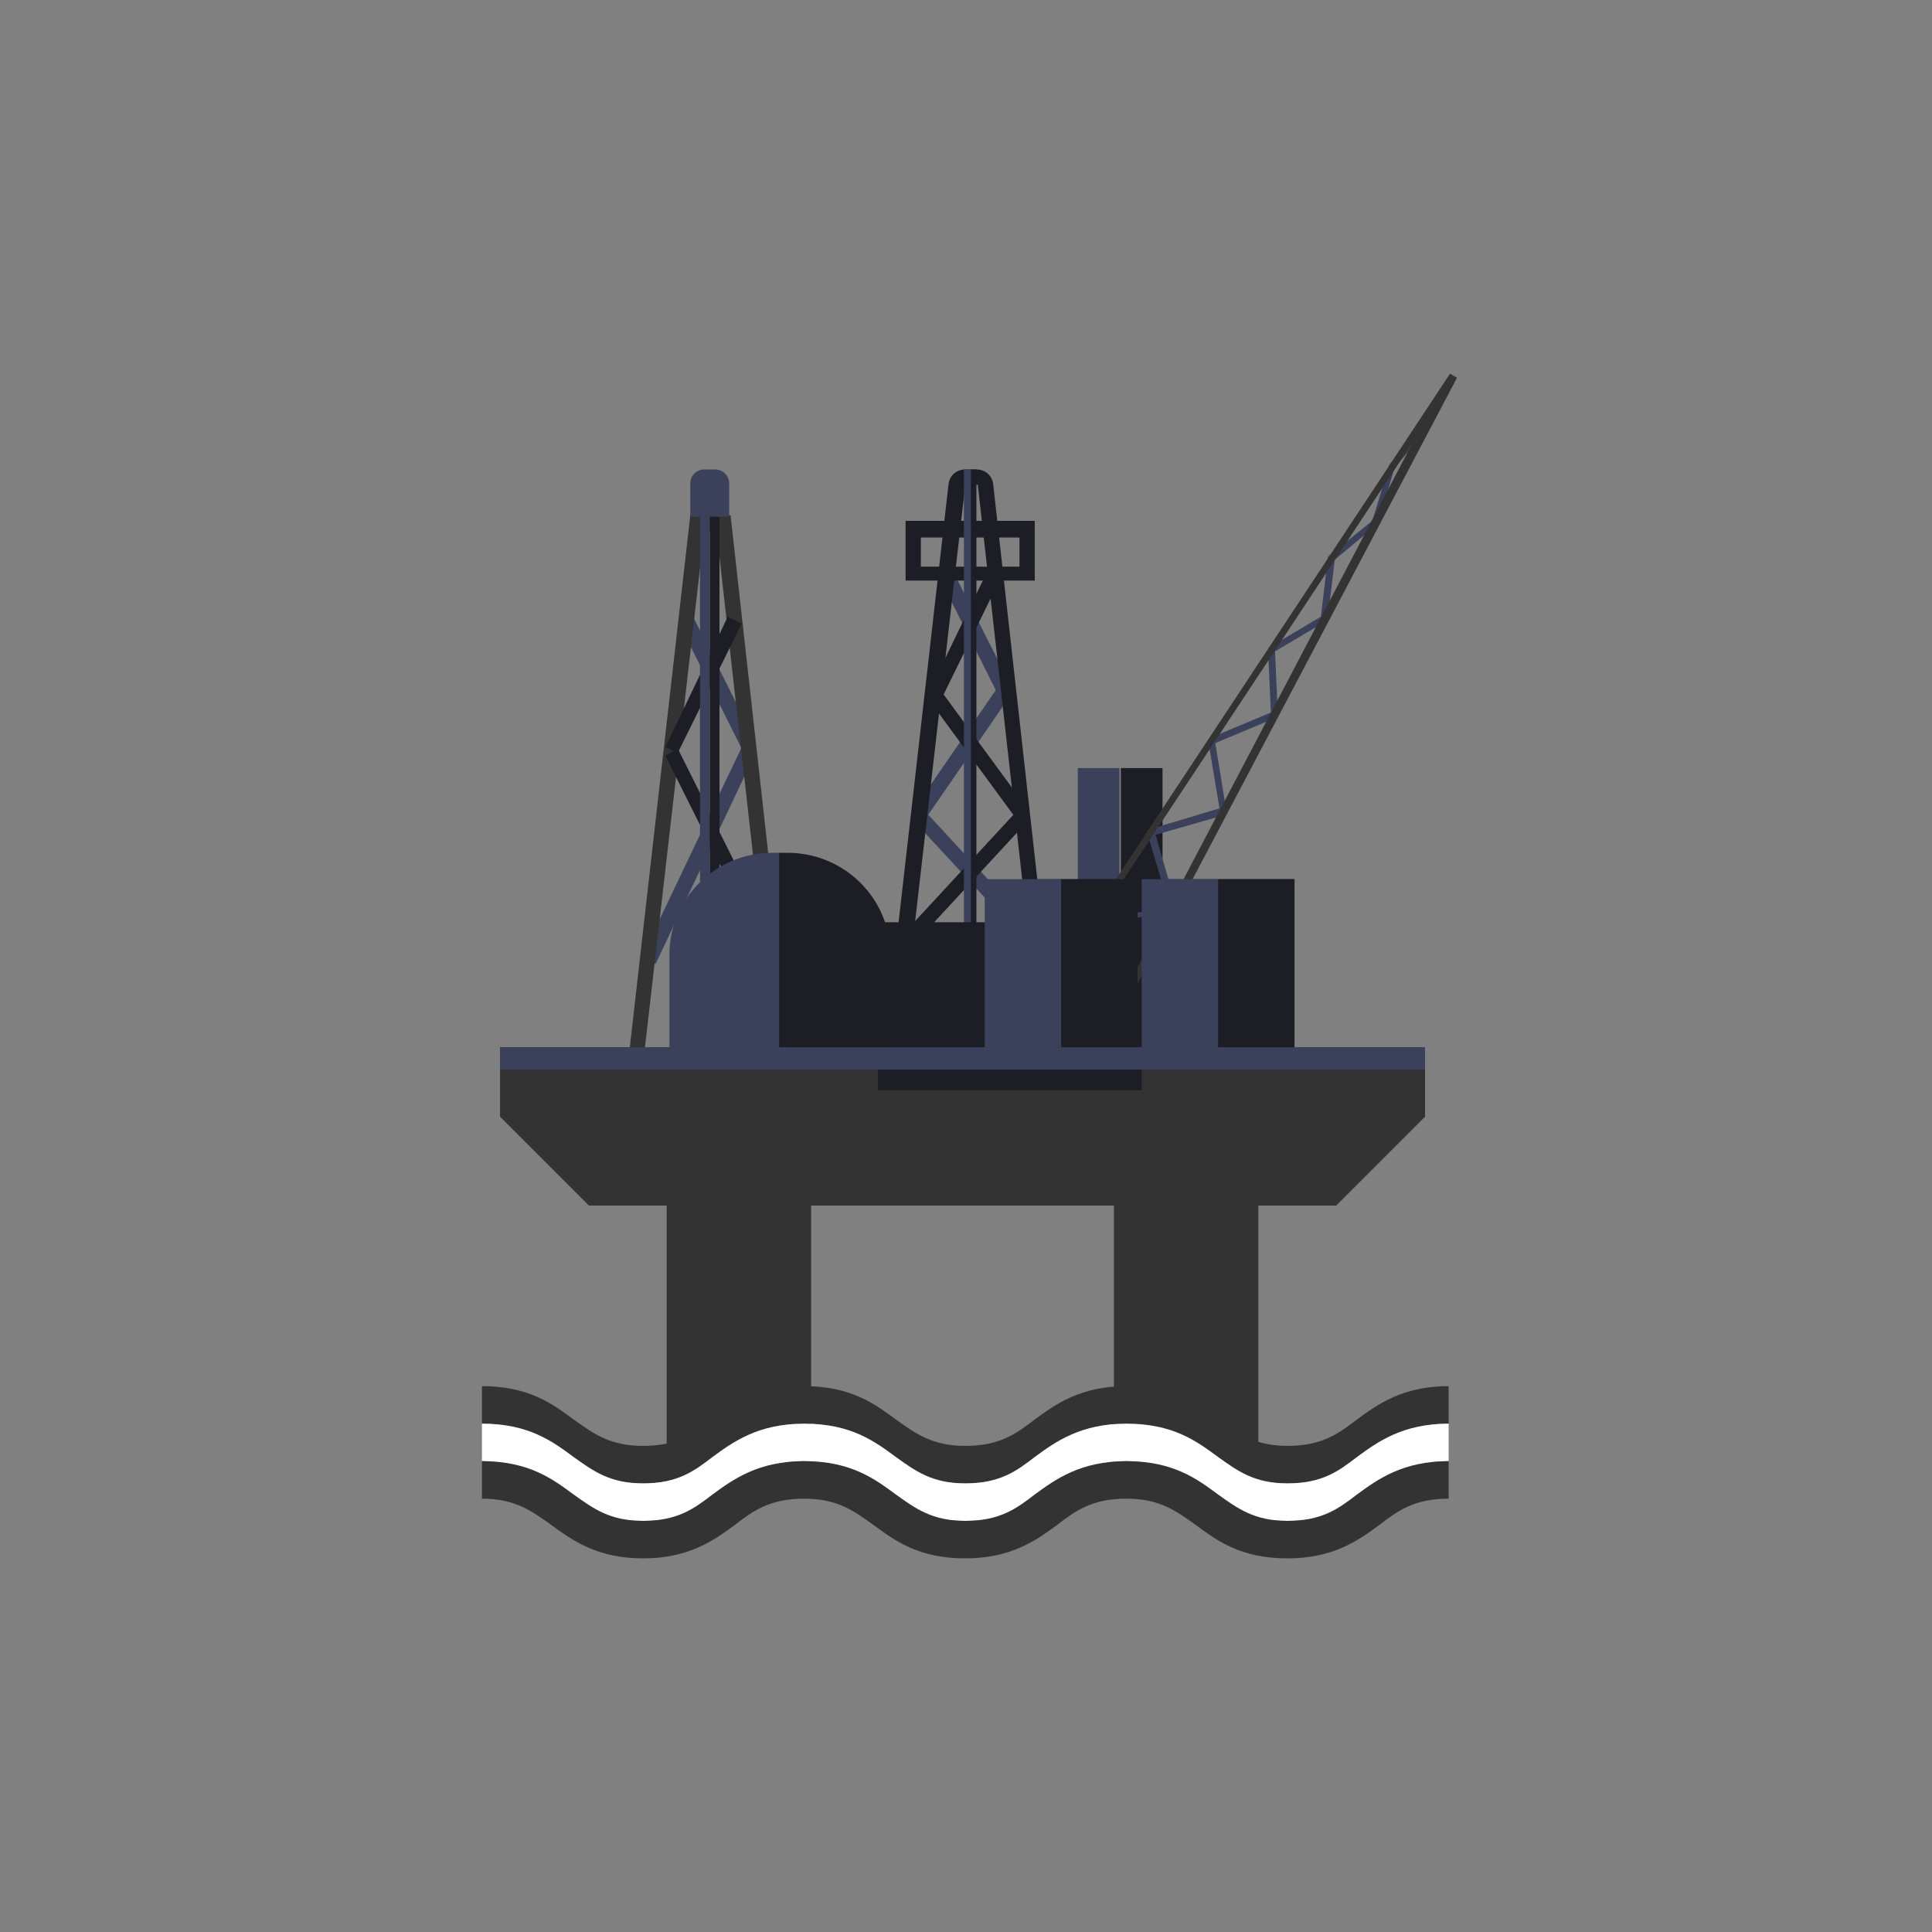 <?xml version="1.0" encoding="utf-8"?>
<!-- Generator: Adobe Illustrator 25.2.3, SVG Export Plug-In . SVG Version: 6.00 Build 0)  -->
<svg version="1.1" id="Layer_1" xmlns="http://www.w3.org/2000/svg" xmlns:xlink="http://www.w3.org/1999/xlink" x="0px" y="0px"
	 viewBox="0 0 139.1 139.1" style="enable-background:new 0 0 139.1 139.1;" xml:space="preserve">
<rect x="0" y="0" width="139.1" height="139.1" fill="#808080" stroke="none"/>
<g>
	<g>
		<g>
			<polygon style="fill:#3B415B;" points="53.4,53.9 48.9,44.9 49.9,44.4 54.4,53.4 			"/>
		</g>
		<g>
			<polygon style="fill:#3B415B;" points="47.2,69.4 46.2,68.9 53.4,53.8 54.4,54.2 			"/>
		</g>
		<g>
			<path style="fill:#333333;" d="M57.4,80.2H44.8l4.9-43.1h2.9L57.4,80.2z M46,79.2h10.2l-4.6-40.9h-0.9L46,79.2z"/>
		</g>
		<g>
			<polygon style="fill:#1D1E25;" points="48.8,54.2 47.9,53.8 52.4,44.4 53.4,44.9 			"/>
		</g>
		<g>
			<polygon style="fill:#1D1E25;" points="52.4,63.4 47.9,54.4 48.8,53.9 53.3,62.9 			"/>
		</g>
		<g>
			<g>
				<rect x="51.1" y="37.1" style="fill:#1D1E25;" width="0.7" height="38.3"/>
			</g>
			<g>
				<rect x="50.4" y="37.1" style="fill:#3B415B;" width="0.7" height="38.3"/>
			</g>
		</g>
	</g>
	<g>
		<g>
			<rect x="80.7" y="55.3" style="fill:#1D1E25;" width="3" height="12.1"/>
		</g>
		<g>
			<rect x="77.6" y="55.3" style="fill:#3B415B;" width="3" height="12.1"/>
		</g>
	</g>
	<path style="fill:#3B415B;" d="M50.7,33.8c-0.5,0-1,0.4-1,1v2.4h1.4h1.4v-2.4c0-0.5-0.4-1-1-1H50.7z"/>
	<g>
		<g>
			<g>
				<g>
					<polygon style="fill:#3B415B;" points="66.6,59 65.7,58.4 72.1,49.1 73,49.7 					"/>
				</g>
				<g>
					<polygon style="fill:#3B415B;" points="72.1,50.5 67.6,41.5 68.6,41.1 73.1,50 					"/>
				</g>
				<g>
					<polygon style="fill:#1D1E25;" points="67.5,50.9 66.6,50.4 71.1,41.1 72.1,41.5 					"/>
				</g>
				<g>
					<polygon style="fill:#1D1E25;" points="73.2,59 66.6,50 67.5,49.4 74.1,58.4 					"/>
				</g>
				<g>
					<polygon style="fill:#3B415B;" points="74.3,68.3 65.7,59 66.5,58.3 75.1,67.6 					"/>
				</g>
				<g>
					<polygon style="fill:#1D1E25;" points="65.5,68.3 64.7,67.6 73.3,58.3 74.1,59 					"/>
				</g>
			</g>
			<g>
				<path style="fill:#1D1E25;" d="M76.2,76.9H63.5l4.8-42.1c0.1-0.6,0.6-1,1.2-1h0.8c0.6,0,1.1,0.4,1.2,1L76.2,76.9z M64.8,75.8
					h10.2l-4.6-40.9h-0.9L64.8,75.8z"/>
			</g>
			<g>
				<path style="fill:#1D1E25;" d="M74.5,41.8h-9.3v-4.3h9.3V41.8z M66.3,40.8h7.1v-2.1h-7.1V40.8z"/>
			</g>
			<g>
				<g>
					<rect x="69.8" y="33.8" style="fill:#1D1E25;" width="0.5" height="41.6"/>
				</g>
				<g>
					<rect x="69.4" y="33.8" style="fill:#3B415B;" width="0.5" height="41.6"/>
				</g>
			</g>
		</g>
	</g>
	<g>
		<path style="fill:#333333;" d="M96.2,86.8H42.4c-2.5-2.5-3.9-3.9-6.4-6.4v-5h66.6v5C100.1,82.9,98.7,84.3,96.2,86.8z"/>
	</g>
	<g>
		<g>
			<rect x="48" y="82.2" style="fill:#333333;" width="10.4" height="22.5"/>
		</g>
		<g>
			<rect x="80.2" y="82.2" style="fill:#333333;" width="10.4" height="22.5"/>
		</g>
	</g>
	<g>
		<rect x="74.2" y="63.3" style="fill:#1D1E25;" width="19" height="12.1"/>
	</g>
	<g>
		<rect x="63.2" y="66.4" style="fill:#1D1E25;" width="19" height="12.1"/>
	</g>
	<g>
		<g>
			<path style="fill:#3B415B;" d="M80.5,72.5l-2.2-5.9c0-0.1,0-0.2,0-0.2c0-0.1,0.1-0.1,0.2-0.1l5.7-1L82.6,60c0-0.1,0-0.3,0.2-0.3
				l5-1.5l-0.8-4.8c0-0.1,0-0.2,0.2-0.3l4.3-1.8l-0.2-4.5c0-0.1,0-0.2,0.1-0.2l3.7-2.2l0.5-4.2c0-0.1,0-0.1,0.1-0.2l3.1-2.5l1.2-3.9
				c0,0,0-0.1,0-0.1l2.5-3.1l0.4,0.3l-2.5,3l-1.2,4c0,0.1,0,0.1-0.1,0.1l-3,2.5l-0.5,4.2c0,0.1-0.1,0.2-0.1,0.2l-3.7,2.2l0.2,4.5
				c0,0.1-0.1,0.2-0.2,0.3l-4.3,1.8l0.8,4.9c0,0.1-0.1,0.3-0.2,0.3l-4.9,1.4l1.5,5.2c0,0.1,0,0.2,0,0.2c0,0.1-0.1,0.1-0.2,0.1
				l-5.6,1l2.1,5.6L80.5,72.5z"/>
		</g>
		<g>
			<path style="fill:#333333;" d="M80.8,72.9l-3.4-5.2l0.1-0.1l26.9-40.7l0.5,0.3L80.8,72.9z M78,67.7l2.7,4.2l21.1-40.2L78,67.7z"
				/>
		</g>
	</g>
	<g>
		<g>
			<path style="fill:#333333;" d="M92.7,106.8c-3.4,0-5.1-1.3-6.6-2.4c-1.4-1-2.6-1.9-5-1.9c-2.5,0-3.7,0.9-5,1.9
				c-1.5,1.1-3.3,2.4-6.6,2.4c-3.4,0-5.1-1.3-6.6-2.4c-1.4-1-2.6-1.9-5-1.9c-2.5,0-3.7,0.9-5,1.9c-1.5,1.1-3.3,2.4-6.6,2.4
				s-5.1-1.3-6.6-2.4c-1.4-1-2.6-1.9-5-1.9v-2.7c3.4,0,5.1,1.3,6.6,2.4c1.4,1,2.6,1.9,5,1.9c2.5,0,3.7-0.9,5-1.9
				c1.5-1.1,3.3-2.4,6.6-2.4c3.4,0,5.1,1.3,6.6,2.4c1.4,1,2.6,1.9,5,1.9c2.5,0,3.7-0.9,5-1.9c1.5-1.1,3.3-2.4,6.6-2.4
				c3.4,0,5.1,1.3,6.6,2.4c1.4,1,2.6,1.9,5,1.9c2.5,0,3.7-0.9,5-1.9c1.5-1.1,3.3-2.4,6.6-2.4v2.7c-2.5,0-3.7,0.9-5,1.9
				C97.8,105.5,96,106.8,92.7,106.8z"/>
		</g>
		<g>
			<path style="fill:#FFFFFF;" d="M92.7,109.5c-3.4,0-5.1-1.3-6.6-2.4c-1.4-1-2.6-1.9-5-1.9c-2.5,0-3.7,0.9-5,1.9
				c-1.5,1.1-3.3,2.4-6.6,2.4c-3.4,0-5.1-1.3-6.6-2.4c-1.4-1-2.6-1.9-5-1.9c-2.5,0-3.7,0.9-5,1.9c-1.5,1.1-3.3,2.4-6.6,2.4
				s-5.1-1.3-6.6-2.4c-1.4-1-2.6-1.9-5-1.9v-2.7c3.4,0,5.1,1.3,6.6,2.4c1.4,1,2.6,1.9,5,1.9c2.5,0,3.7-0.9,5-1.9
				c1.5-1.1,3.3-2.4,6.6-2.4c3.4,0,5.1,1.3,6.6,2.4c1.4,1,2.6,1.9,5,1.9c2.5,0,3.7-0.9,5-1.9c1.5-1.1,3.3-2.4,6.6-2.4
				c3.4,0,5.1,1.3,6.6,2.4c1.4,1,2.6,1.9,5,1.9c2.5,0,3.7-0.9,5-1.9c1.5-1.1,3.3-2.4,6.6-2.4v2.7c-2.5,0-3.7,0.9-5,1.9
				C97.8,108.2,96,109.5,92.7,109.5z"/>
		</g>
		<g>
			<path style="fill:#333333;" d="M92.7,112.2c-3.4,0-5.1-1.3-6.6-2.4c-1.4-1-2.6-1.9-5-1.9c-2.5,0-3.7,0.9-5,1.9
				c-1.5,1.1-3.3,2.4-6.6,2.4c-3.4,0-5.1-1.3-6.6-2.4c-1.4-1-2.6-1.9-5-1.9c-2.5,0-3.7,0.9-5,1.9c-1.5,1.1-3.3,2.4-6.6,2.4
				s-5.1-1.3-6.6-2.4c-1.4-1-2.6-1.9-5-1.9v-2.7c3.4,0,5.1,1.3,6.6,2.4c1.4,1,2.6,1.9,5,1.9c2.5,0,3.7-0.9,5-1.9
				c1.5-1.1,3.3-2.4,6.6-2.4c3.4,0,5.1,1.3,6.6,2.4c1.4,1,2.6,1.9,5,1.9c2.5,0,3.7-0.9,5-1.9c1.5-1.1,3.3-2.4,6.6-2.4
				c3.4,0,5.1,1.3,6.6,2.4c1.4,1,2.6,1.9,5,1.9c2.5,0,3.7-0.9,5-1.9c1.5-1.1,3.3-2.4,6.6-2.4v2.7c-2.5,0-3.7,0.9-5,1.9
				C97.8,110.9,96,112.2,92.7,112.2z"/>
		</g>
	</g>
	<rect x="36" y="75.4" style="fill:#3B415B;" width="66.6" height="1.6"/>
	<g>
		<path style="fill:#3B415B;" d="M55.6,61.4c-4.1,0-7.4,3.3-7.4,7.3v6.7h8v-14H55.6z"/>
		<path style="fill:#1D1E25;" d="M64.1,68.7c0-4-3.3-7.3-7.4-7.3h-0.6v14h8V68.7z"/>
	</g>
	<g>
		<g>
			<rect x="87.7" y="63.3" style="fill:#1D1E25;" width="5.5" height="12.1"/>
		</g>
		<g>
			<rect x="82.2" y="63.3" style="fill:#3B415B;" width="5.5" height="12.1"/>
		</g>
	</g>
	<g>
		<g>
			<rect x="76.4" y="63.3" style="fill:#1D1E25;" width="5.5" height="12.1"/>
		</g>
		<g>
			<rect x="70.9" y="63.3" style="fill:#3B415B;" width="5.5" height="12.1"/>
		</g>
	</g>
</g>
</svg>
